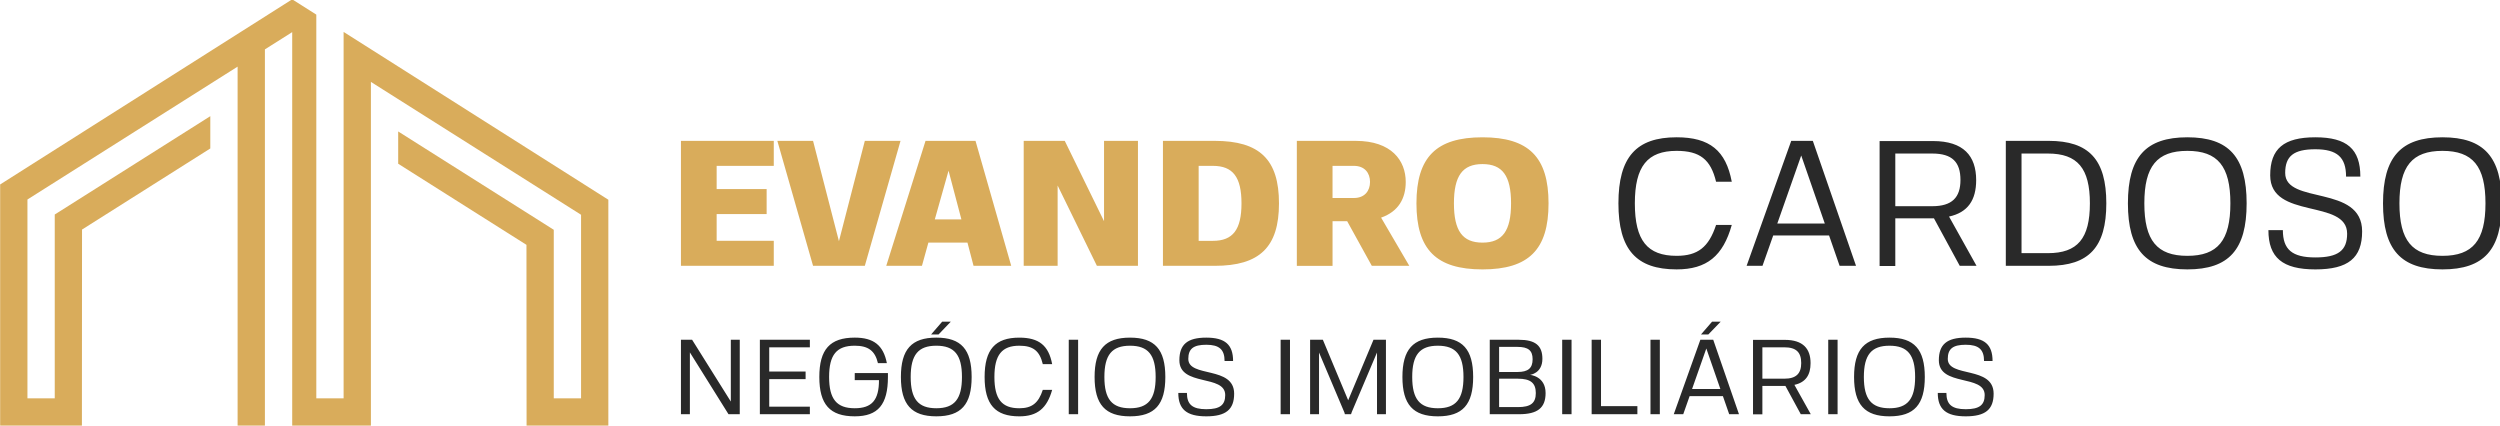 <?xml version="1.0" encoding="UTF-8" standalone="no"?>
<!-- Created with Inkscape (http://www.inkscape.org/) -->

<svg
   width="152.863mm"
   height="26.049mm"
   viewBox="0 0 152.863 26.049"
   version="1.1"
   id="svg7996"
   xmlns="http://www.w3.org/2000/svg"
   xmlns:svg="http://www.w3.org/2000/svg">
  <defs
     id="defs7993" />
  <g
     id="layer1"
     transform="translate(-62.67,-165.696)">
    <g
       id="g7749"
       transform="matrix(0.353,0,0,-0.353,47.446,230.411)">
      <path
         d="m 102.645,177.8 v -63.468 h -4.728 v 66.464 L 93.74,183.444 43.154,151.379 V 109.605 h 14.162 l 0.02,33.961 22.22,14.047 v 5.593 L 52.61,146.17 v -31.837 h -4.728 v 34.441 l 36.403,23.014 V 109.605 h 4.728 v 65.171 l 4.728,2.988 V 109.605 h 13.633 v 59.536 l 36.402,-23.013 v -31.795 h -4.727 v 29.192 L 112.1,160.558 v -5.592 l 22.219,-14.048 0.02,-31.313 h 14.163 v 39.127 z"
         style="fill:#d9ac5b;fill-opacity:1;fill-rule:evenodd;stroke:none"
         id="path7751" />
      <g
         id="g7753">
        <path
           d="m 177.158,154.6 v 4.329 h -16.08 v -21.645 h 16.08 v 4.329 h -9.895 v 4.638 h 8.658 v 4.329 h -8.658 v 4.02 z m 6.803,-17.316 h 8.968 l 6.184,21.645 h -6.184 l -4.484,-17.379 -4.484,17.379 h -6.184 z m 27.831,0 h 6.494 l -6.185,21.645 h -8.658 l -6.803,-21.645 h 6.184 l 1.113,4.02 h 6.771 l 1.052,-4.02 z m -4.361,16.481 2.227,-8.441 h -4.607 z m 26.933,5.164 v -13.915 l -6.803,13.915 h -7.112 v -21.645 h 5.876 v 13.915 l 6.803,-13.915 h 7.112 v 21.645 z m 30.304,-10.823 c 0,7.575 -3.34,10.823 -11.132,10.823 h -8.968 v -21.645 h 8.968 c 7.792,0 11.132,3.247 11.132,10.823 z m -11.441,6.493 c 3.463,0 4.947,-1.949 4.947,-6.493 0,-4.546 -1.484,-6.494 -4.947,-6.494 h -2.474 v 12.987 z m 23.252,-9.585 4.268,-7.731 h 6.494 l -4.886,8.349 c 2.999,1.051 4.267,3.309 4.267,6.184 0,3.711 -2.473,7.112 -8.658,7.112 h -10.204 v -21.645 h 6.185 v 7.731 z m -2.535,4.02 v 5.565 h 3.71 c 1.856,0 2.784,-1.237 2.784,-2.783 0,-1.546 -0.928,-2.783 -2.784,-2.783 z m 25.974,10.513 c -8.009,0 -11.44,-3.433 -11.44,-11.441 0,-8.009 3.431,-11.441 11.44,-11.441 8.009,0 11.441,3.433 11.441,11.441 0,8.009 -3.433,11.441 -11.441,11.441 z m 0,-18.244 c -3.463,0 -4.947,2.04 -4.947,6.803 0,4.762 1.484,6.803 4.947,6.803 3.464,0 4.948,-2.041 4.948,-6.803 0,-4.763 -1.484,-6.803 -4.948,-6.803"
           style="fill:#d9ac5b;fill-opacity:1;fill-rule:nonzero;stroke:none"
           id="path7755" />
        <path
           d="m 340.378,144.364 c -1.267,-3.865 -3.185,-5.349 -6.834,-5.349 -5.071,0 -7.235,2.659 -7.235,9.091 0,6.432 2.195,9.091 7.235,9.091 4.02,0 5.906,-1.484 6.834,-5.35 h 2.721 c -1.02,5.381 -3.803,7.701 -9.555,7.701 -6.988,0 -10.08,-3.433 -10.08,-11.441 0,-8.009 3.092,-11.441 10.08,-11.441 5.226,0 8.04,2.319 9.555,7.699 z m 21.399,-7.081 h 2.844 l -7.483,21.645 h -3.742 l -7.729,-21.645 h 2.751 l 1.856,5.256 h 9.678 z m -6.649,19.11 4.082,-11.781 h -8.226 z m 22.976,-10.854 4.483,-8.256 h 2.907 l -4.763,8.534 c 3.279,0.712 4.7,2.876 4.7,6.308 0,4.205 -2.195,6.771 -7.483,6.771 h -9.245 v -21.646 h 2.72 v 8.257 h 6.525 0.155 z m -6.68,2.072 v 9.122 h 6.401 c 3.464,0 4.886,-1.485 4.886,-4.577 0,-3.03 -1.454,-4.545 -4.886,-4.545 z m 36.551,0.495 c 0,7.575 -2.999,10.823 -9.989,10.823 h -7.42 v -21.645 h 7.42 c 6.989,0 9.989,3.247 9.989,10.823 z m -10.111,8.627 c 5.132,0 7.266,-2.567 7.266,-8.627 0,-6.091 -2.134,-8.628 -7.266,-8.628 h -4.577 v 17.255 z m 24.149,2.814 c -7.205,0 -10.297,-3.433 -10.297,-11.441 0,-8.009 3.092,-11.441 10.297,-11.441 7.205,0 10.267,3.433 10.267,11.441 0,8.009 -3.062,11.441 -10.267,11.441 z m 0,-2.351 c 5.257,0 7.453,-2.659 7.453,-9.091 0,-6.432 -2.196,-9.091 -7.453,-9.091 -5.256,0 -7.452,2.659 -7.452,9.091 0,6.432 2.195,9.091 7.452,9.091 z m 16.945,-3.834 c 0,2.938 1.484,4.112 5.226,4.112 3.772,0 5.319,-1.391 5.319,-4.731 h 2.474 c 0,4.763 -2.319,6.804 -7.792,6.804 -5.473,0 -7.823,-1.98 -7.823,-6.587 0,-7.73 13.327,-4.019 13.327,-10.111 0,-2.907 -1.547,-4.113 -5.504,-4.113 -4.02,0 -5.628,1.361 -5.628,4.731 h -2.505 c 0,-4.762 2.443,-6.803 8.133,-6.803 5.689,0 8.101,1.979 8.101,6.586 0,8.164 -13.327,4.577 -13.327,10.111 z m 27.242,6.185 c -7.205,0 -10.297,-3.433 -10.297,-11.441 0,-8.009 3.092,-11.441 10.297,-11.441 7.205,0 10.267,3.433 10.267,11.441 0,8.009 -3.062,11.441 -10.267,11.441 z m 0,-2.351 c 5.257,0 7.452,-2.659 7.452,-9.091 0,-6.432 -2.195,-9.091 -7.452,-9.091 -5.256,0 -7.452,2.659 -7.452,9.091 0,6.432 2.195,9.091 7.452,9.091"
           style="fill:#292929;fill-opacity:1;fill-rule:nonzero;stroke:none"
           id="path7757" />
        <path
           d="m 169.718,124.478 v -10.704 l -6.706,10.704 h -1.934 v -12.896 h 1.548 v 10.704 l 6.688,-10.704 h 1.952 v 12.896 z m 13.691,-1.308 v 1.308 h -8.66 v -12.896 h 8.66 v 1.308 h -7.039 v 4.772 h 6.301 v 1.308 h -6.301 v 4.2 z m 7.773,-5.692 h 4.2 c 0,-3.446 -1.234,-4.864 -4.2,-4.864 -3.132,0 -4.44,1.584 -4.44,5.416 0,3.832 1.29,5.417 4.44,5.417 2.34,0 3.519,-0.885 4.017,-3.022 h 1.548 c -0.608,3.095 -2.284,4.423 -5.564,4.423 -4.293,0 -6.136,-2.046 -6.136,-6.818 0,-4.772 1.843,-6.816 6.136,-6.816 4.035,0 5.748,2.045 5.748,6.816 v 0.682 h -5.748 z m 14.132,7.37 c -4.293,0 -6.136,-2.046 -6.136,-6.818 0,-4.772 1.843,-6.816 6.136,-6.816 4.293,0 6.118,2.045 6.118,6.816 0,4.772 -1.825,6.818 -6.118,6.818 z m 0,-1.401 c 3.132,0 4.44,-1.585 4.44,-5.417 0,-3.832 -1.308,-5.416 -4.44,-5.416 -3.132,0 -4.44,1.584 -4.44,5.416 0,3.832 1.308,5.417 4.44,5.417 z m -0.903,1.952 h 1.29 l 2.119,2.211 h -1.492 z m 19.346,-9.6 c -0.755,-2.303 -1.898,-3.186 -4.071,-3.186 -3.021,0 -4.311,1.584 -4.311,5.416 0,3.832 1.308,5.417 4.311,5.417 2.395,0 3.519,-0.885 4.071,-3.188 h 1.622 c -0.608,3.206 -2.266,4.588 -5.693,4.588 -4.164,0 -6.007,-2.046 -6.007,-6.818 0,-4.772 1.843,-6.816 6.007,-6.816 3.113,0 4.79,1.382 5.693,4.587 z m 4.496,8.678 v -12.896 h 1.621 v 12.896 z m 10.612,0.37 c -4.293,0 -6.136,-2.046 -6.136,-6.818 0,-4.772 1.843,-6.816 6.136,-6.816 4.293,0 6.117,2.045 6.117,6.816 0,4.772 -1.825,6.818 -6.117,6.818 z m 0,-1.401 c 3.132,0 4.44,-1.585 4.44,-5.417 0,-3.832 -1.308,-5.416 -4.44,-5.416 -3.132,0 -4.44,1.584 -4.44,5.416 0,3.832 1.308,5.417 4.44,5.417 z m 10.096,-2.284 c 0,1.75 0.884,2.45 3.114,2.45 2.248,0 3.169,-0.829 3.169,-2.819 h 1.474 c 0,2.837 -1.381,4.054 -4.643,4.054 -3.261,0 -4.661,-1.179 -4.661,-3.924 0,-4.606 7.941,-2.396 7.941,-6.025 0,-1.732 -0.922,-2.451 -3.28,-2.451 -2.395,0 -3.353,0.811 -3.353,2.819 h -1.493 c 0,-2.838 1.456,-4.053 4.846,-4.053 3.391,0 4.828,1.179 4.828,3.924 0,4.864 -7.941,2.727 -7.941,6.025 z m 15.993,3.315 v -12.896 h 1.621 v 12.896 z m 5.104,-12.896 h 1.547 v 10.686 l 4.404,-10.41 0.073,-0.276 h 1.069 l 0.129,0.387 4.367,10.3 v -10.686 h 1.548 v 12.896 h -0.866 -0.682 -0.608 l -4.385,-10.483 -4.385,10.483 h -0.663 -0.7 -0.847 z m 22.128,13.266 c -4.293,0 -6.136,-2.046 -6.136,-6.818 0,-4.772 1.843,-6.816 6.136,-6.816 4.293,0 6.117,2.045 6.117,6.816 0,4.772 -1.825,6.818 -6.117,6.818 z m 0,-1.401 c 3.132,0 4.44,-1.585 4.44,-5.417 0,-3.832 -1.308,-5.416 -4.44,-5.416 -3.132,0 -4.44,1.584 -4.44,5.416 0,3.832 1.308,5.417 4.44,5.417 z m 15.955,-5.049 c 0,0 2.155,0.239 2.155,2.783 0,2.303 -1.234,3.297 -4.09,3.297 h -5.029 v -12.896 h 5.085 c 3.205,0 4.587,1.105 4.587,3.667 0,2.948 -2.708,3.15 -2.708,3.15 z m -2.082,-5.583 h -3.262 v 4.92 h 3.262 c 2.174,0 3.095,-0.737 3.095,-2.487 0,-1.732 -0.885,-2.433 -3.095,-2.433 z m -3.262,10.429 h 3.188 c 1.861,0 2.616,-0.626 2.616,-2.137 0,-1.548 -0.773,-2.21 -2.616,-2.21 h -3.188 z m 10.927,1.234 v -12.896 h 1.621 v 12.896 z m 13.025,-11.496 h -6.301 v 11.496 h -1.621 v -12.896 h 7.922 z m 2.268,11.496 v -12.896 h 1.621 v 12.896 z M 342.65,111.581 h 1.696 l -4.46,12.896 h -2.23 l -4.605,-12.896 h 1.64 l 1.105,3.132 h 5.766 z m -3.961,11.386 2.433,-7.019 h -4.902 z m -0.921,2.432 h 1.272 l 2.137,2.211 h -1.492 z m 14.611,-8.899 2.671,-4.919 h 1.732 l -2.837,5.085 c 1.952,0.423 2.801,1.713 2.801,3.758 0,2.506 -1.308,4.035 -4.46,4.035 h -5.509 v -12.897 h 1.621 v 4.919 h 3.888 0.092 z m -3.98,1.235 v 5.434 h 3.814 c 2.064,0 2.912,-0.884 2.912,-2.725 0,-1.807 -0.865,-2.709 -2.912,-2.709 z m 11.406,6.742 v -12.896 h 1.621 v 12.896 z m 10.612,0.37 c -4.293,0 -6.136,-2.046 -6.136,-6.818 0,-4.772 1.843,-6.816 6.136,-6.816 4.293,0 6.117,2.045 6.117,6.816 0,4.772 -1.825,6.818 -6.117,6.818 z m 0,-1.401 c 3.132,0 4.44,-1.585 4.44,-5.417 0,-3.832 -1.308,-5.416 -4.44,-5.416 -3.132,0 -4.44,1.584 -4.44,5.416 0,3.832 1.308,5.417 4.44,5.417 z m 10.096,-2.284 c 0,1.75 0.884,2.45 3.114,2.45 2.248,0 3.169,-0.829 3.169,-2.819 h 1.474 c 0,2.837 -1.381,4.054 -4.643,4.054 -3.261,0 -4.661,-1.179 -4.661,-3.924 0,-4.606 7.941,-2.396 7.941,-6.025 0,-1.732 -0.922,-2.451 -3.28,-2.451 -2.395,0 -3.353,0.811 -3.353,2.819 h -1.493 c 0,-2.838 1.456,-4.053 4.846,-4.053 3.391,0 4.828,1.179 4.828,3.924 0,4.864 -7.941,2.727 -7.941,6.025"
           style="fill:#292929;fill-opacity:1;fill-rule:nonzero;stroke:none"
           id="path7759" />
      </g>
    </g>
  </g>
</svg>
